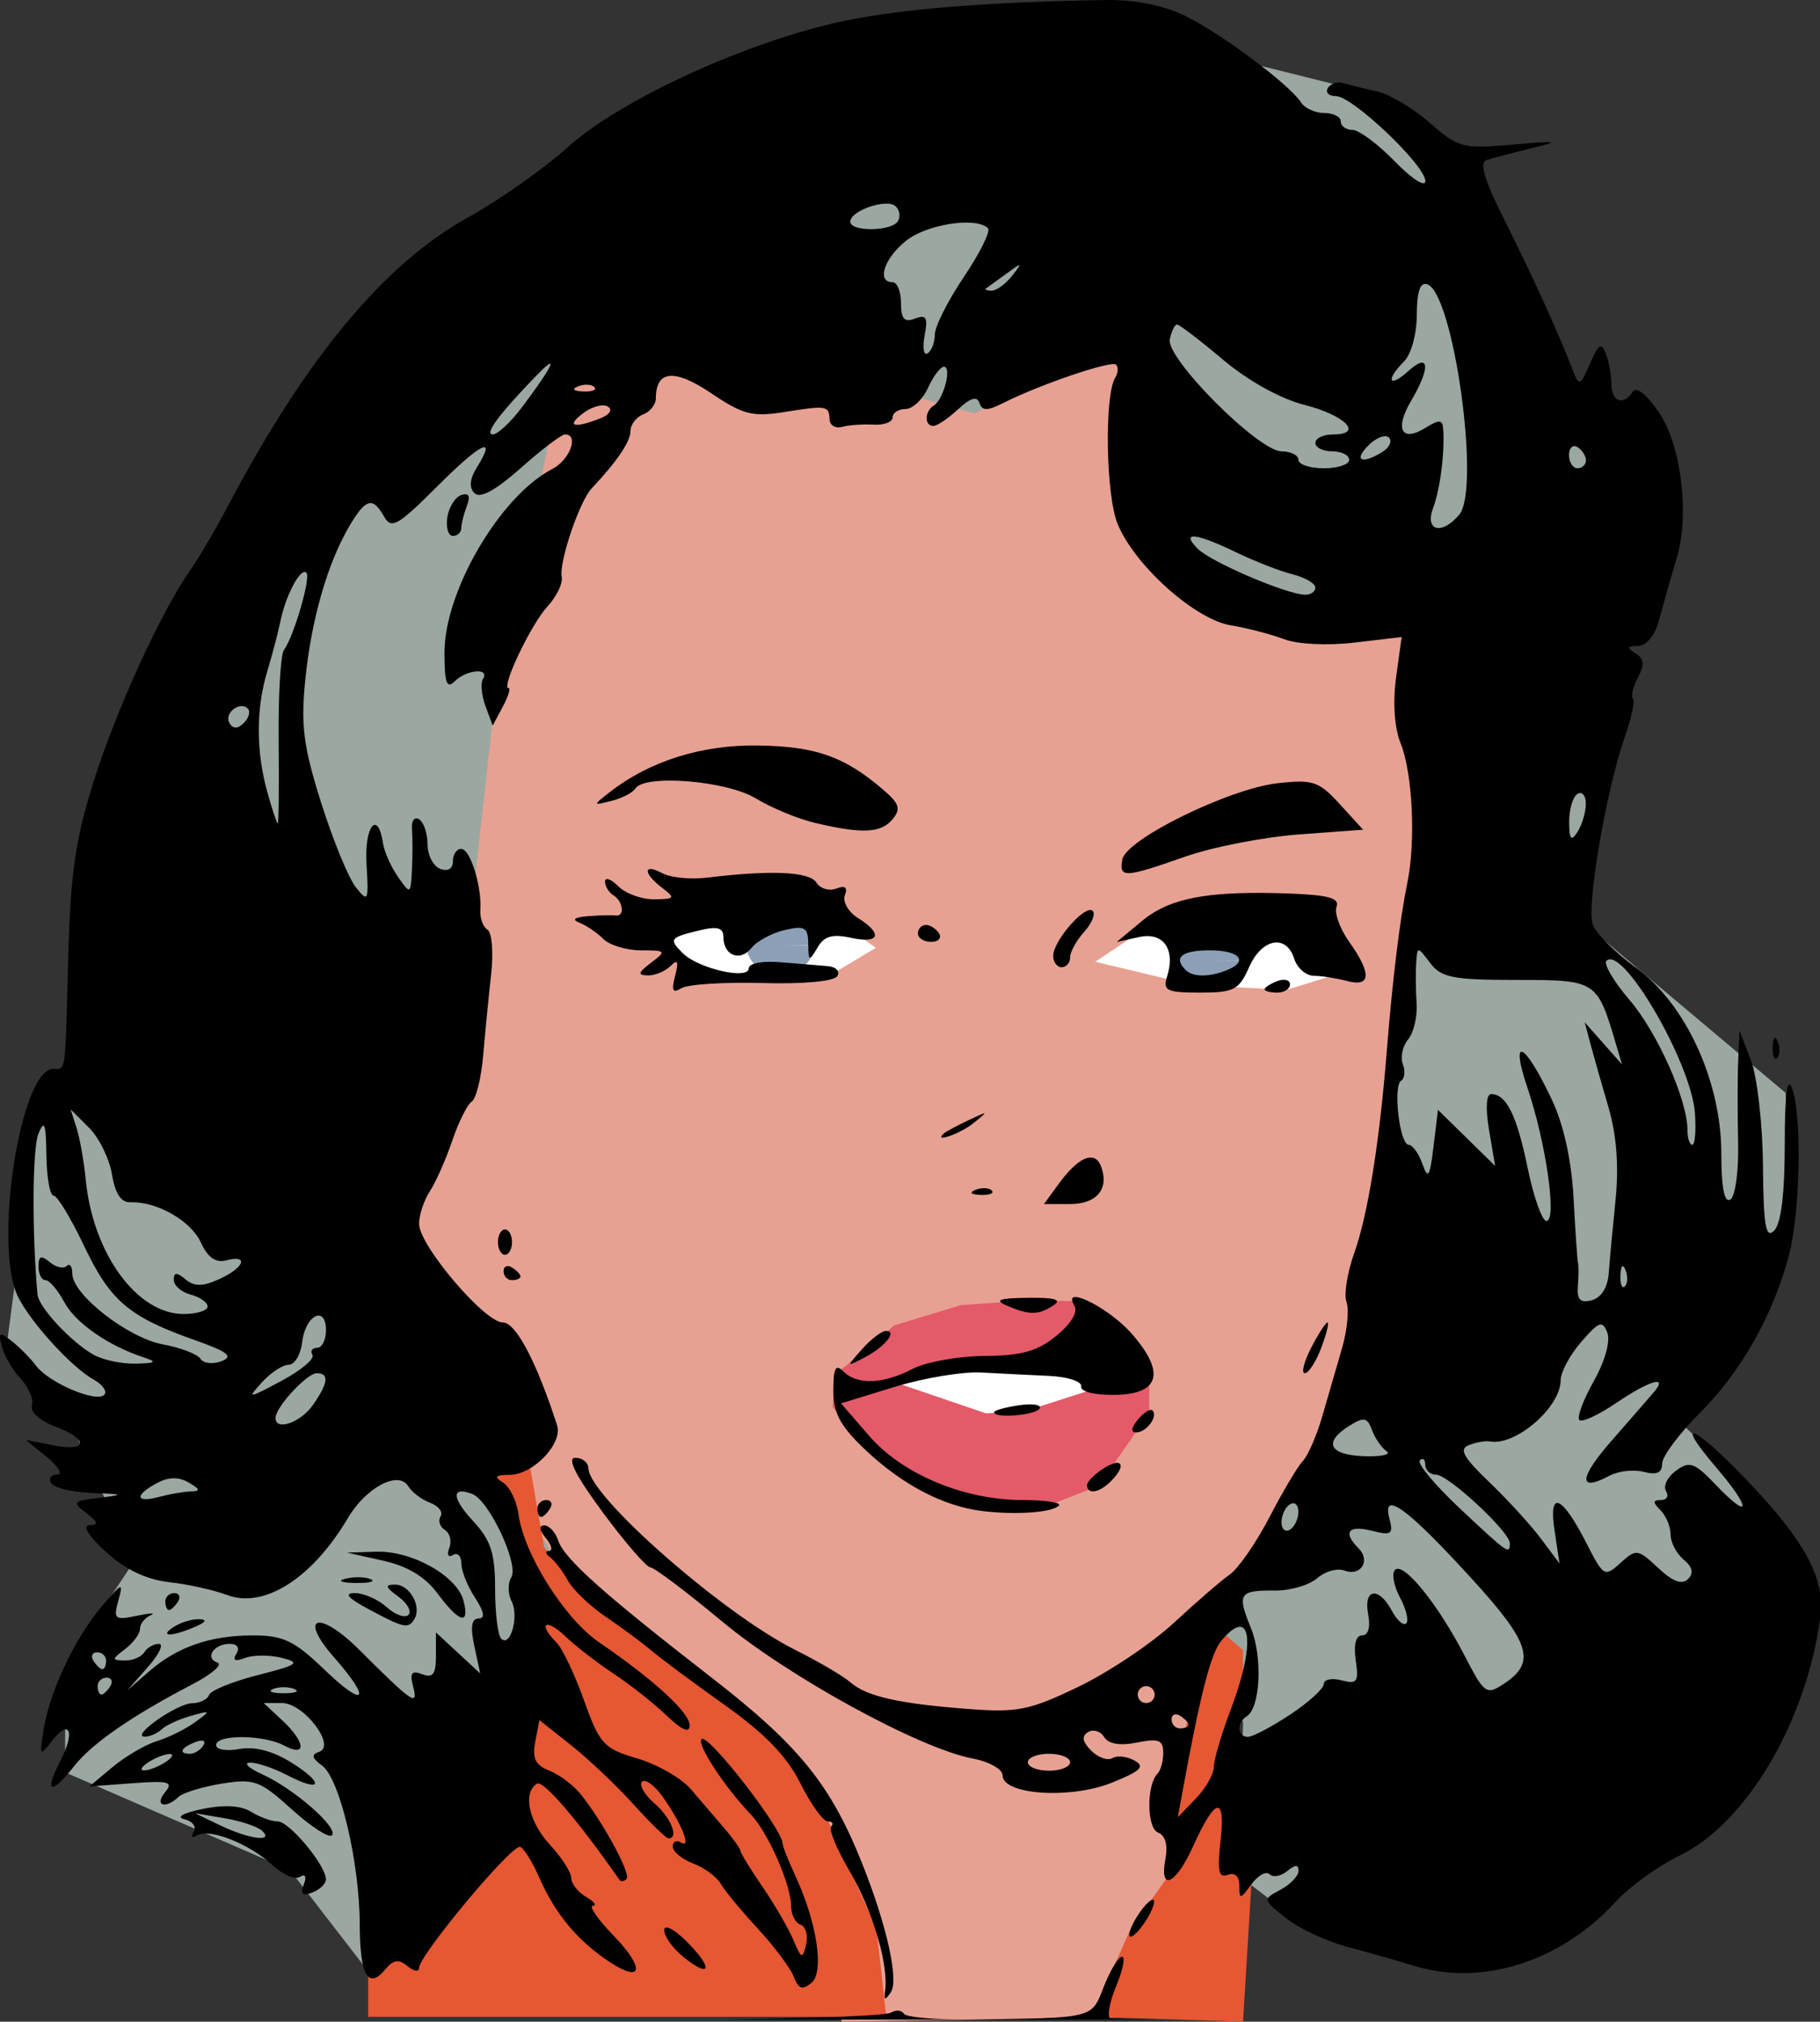 <?xml version="1.0" encoding="UTF-8" standalone="no"?>
<!-- Created with Inkscape (http://www.inkscape.org/) -->
<svg xmlns:dc="http://purl.org/dc/elements/1.1/" xmlns:cc="http://creativecommons.org/ns#" xmlns:rdf="http://www.w3.org/1999/02/22-rdf-syntax-ns#" xmlns:svg="http://www.w3.org/2000/svg" xmlns="http://www.w3.org/2000/svg" xmlns:sodipodi="http://sodipodi.sourceforge.net/DTD/sodipodi-0.dtd" xmlns:inkscape="http://www.inkscape.org/namespaces/inkscape" width="60.742mm" height="67.462mm" viewBox="0 0 215.229 239.039" id="svg2" version="1.1" inkscape:version="0.91 r13725" sodipodi:docname="woman face.svg">
<rect x="0" y="0" width="215.229" height="239.039" fill="#333333" stroke="none"/>
<defs id="defs4"/>
<sodipodi:namedview id="base" pagecolor="#ffffff" bordercolor="#666666" borderopacity="1.0" inkscape:pageopacity="0.0" inkscape:pageshadow="2" inkscape:zoom="1.0350447" inkscape:cx="340.97168" inkscape:cy="6.1418685" inkscape:document-units="px" inkscape:current-layer="layer1" showgrid="false" inkscape:window-width="1366" inkscape:window-height="705" inkscape:window-x="-8" inkscape:window-y="-8" inkscape:window-maximized="1" fit-margin-top="0" fit-margin-left="0" fit-margin-right="0" fit-margin-bottom="0"/>
<g inkscape:label="Layer 1" inkscape:groupmode="layer" id="layer1" transform="translate(1135.377,-1.236)">
<path style="fill:#9aa8a1;fill-opacity:1;fill-rule:evenodd;stroke:none;stroke-width:1px;stroke-linecap:butt;stroke-linejoin:miter;stroke-opacity:1" d="m -1091.26,235.073 -9.826,-12.716 -26.588,-11.56 0,-12.716 8.092,-12.138 -8.092,-17.918 -6.936,-7.514 4.046,-30.634 9.248,-5.202 17.918,-64.158 61.846,-47.396 46.24,-6.358 23.12,5.78 20.808,34.68 11.56,12.716 -9.826,49.13 25.432,21.386 0.578,12.716 -13.294,26.01 9.248,8.67 4.624,14.45 -58.378,36.414 -7.514,-5.78 0.578,-17.918 -2.89,-13.872 z" id="path4168" inkscape:connector-curvature="0"/>
<path style="fill:#e7a192;fill-opacity:1;fill-rule:evenodd;stroke:none;stroke-width:1px;stroke-linecap:butt;stroke-linejoin:miter;stroke-opacity:1" d="m -1035.772,240.275 38.726,-0.578 6.358,-49.13 8.67,-13.294 8.67,-21.386 6.358,-52.598 -2.89,-31.79 -15.028,2.312 -15.606,-10.404 -1.156,-22.542 -18.496,9.248 -46.818,-13.294 -9.826,46.818 -3.468,31.212 -8.67,30.634 15.606,34.102 z" id="path4166" inkscape:connector-curvature="0"/>
<path style="fill:#e45a69;fill-opacity:1;fill-rule:evenodd;stroke:none;stroke-width:1px;stroke-linecap:butt;stroke-linejoin:miter;stroke-opacity:1" d="m -1036.67,163.753 4.589,-3.623 2.415,-2.174 7.971,-2.415 7.005,-0.483 7.005,0 8.212,8.212 0,5.072 -5.072,7.246 -1.208,1.449 -5.555,2.174 -6.763,0 -8.212,-2.415 -8.212,-6.28 -2.415,-2.898 z" id="path4193" inkscape:connector-curvature="0"/>
<path style="fill:#e65733;fill-opacity:1;fill-rule:evenodd;stroke:none;stroke-width:1px;stroke-linecap:butt;stroke-linejoin:miter;stroke-opacity:1" d="m -1073.342,170.916 -7.514,2.311 6.357,10.982 2.891,14.451 -20.23,30.633 0,10.404 61.268,0 -1.156,-10.404 -7.514,-16.762 -9.248,-9.826 -15.605,-10.982 -6.936,-7.514 -2.312,-13.293 z m 80.92,21.963 -4.625,21.387 0,2.891 1.156,4.045 -5.779,8.092 -4.625,10.404 17.918,0.578 1.156,-19.074 -2.889,-13.871 1.732,-5.203 0,-5.779 -4.045,-3.469 z" id="path4161" inkscape:connector-curvature="0"/>
<path style="fill:#ffffff;fill-rule:evenodd;stroke:none;stroke-width:1px;stroke-linecap:butt;stroke-linejoin:miter;stroke-opacity:1" d="m -1041.746,106.123 -17.666,4.969 6.625,5.52 15.457,0 5.521,-3.312 -9.938,-7.176 z m 60.174,2.207 -17.666,2.209 -6.625,4.416 11.594,2.762 11.041,0.551 7.178,-2.207 -5.521,-7.73 z" id="path4170" inkscape:connector-curvature="0"/>
<path style="opacity:1;fill:#8c9fb6;fill-opacity:1;stroke:none;stroke-width:5;stroke-miterlimit:4;stroke-dasharray:none;stroke-opacity:1" d="m -1043.145,109.637 a 3.971,3.416 0 0 0 -3.934,3.438 3.971,3.416 0 0 0 3.982,3.395 3.971,3.416 0 0 0 3.959,-3.416 l -3.971,0 3.971,-0.043 a 3.971,3.416 0 0 0 -4.008,-3.373 z m 50.937,2.945 a 3.971,2.263 0 0 0 -3.934,2.277 3.971,2.263 0 0 0 3.982,2.25 3.971,2.263 0 0 0 3.959,-2.264 l -3.971,0 3.971,-0.027 a 3.971,2.263 0 0 0 -4.008,-2.236 z" id="path4175" inkscape:connector-curvature="0"/>
<path style="fill:#ffffff;fill-rule:evenodd;stroke:none;stroke-width:1px;stroke-linecap:butt;stroke-linejoin:miter;stroke-opacity:1" d="m -1029.424,164.719 9.661,-2.415 18.357,1.691 -12.801,4.106 -4.589,0.242 z" id="path4195" inkscape:connector-curvature="0"/>
<path style="fill:#000000" d="m -1004.826,1.24 c -14.615,0.248 -25.164,1.154 -31.979,2.742 -11.202,2.611 -25.439,9.247 -31.416,14.643 -2.807,2.534 -8.106,6.268 -11.773,8.297 -9.937,5.496 -19.172,16.591 -28.451,34.182 -1.451,2.75 -3.448,6.15 -4.439,7.557 -3.43,4.866 -8.741,16.478 -11.41,24.943 -2.146,6.807 -2.745,10.889 -3.002,20.5 -0.389,14.508 -0.256,13.499 -1.779,13.504 -3.904,0.012 -7.142,21.067 -4.152,26.996 1.559,3.092 6.325,8.297 8.935,9.758 1.072,0.6 1.631,1.411 1.24,1.801 -0.956,0.956 -6.554,-1.438 -8.062,-3.447 -0.666,-0.887 -1.962,-2.201 -2.881,-2.92 -1.454,-1.138 -1.606,-1.052 -1.158,0.662 0.283,1.083 1.295,2.807 2.248,3.83 0.953,1.023 1.541,2.434 1.307,3.137 -0.242,0.725 0.915,1.783 2.674,2.447 4.083,1.541 3.981,3.064 -0.15,2.254 l -3.25,-0.637 2.5,2.035 c 1.375,1.119 1.911,2.044 1.191,2.057 -0.72,0.012 -1.031,0.473 -0.691,1.023 0.34,0.55 2.506,1.072 4.811,1.16 3.833,0.146 3.905,0.195 0.846,0.57 -3.102,0.381 -3.211,0.512 -1.5,1.809 1.413,1.071 1.5,1.403 0.371,1.428 -0.9,0.019 -0.143,1.247 1.945,3.154 2.286,2.088 4.76,3.273 7.473,3.58 2.231,0.252 5.315,0.937 6.856,1.521 4.374,1.659 10.08,-1.979 14.293,-9.111 2.138,-3.619 5.983,-5.644 7.127,-3.752 0.429,0.71 1.596,1.592 2.594,1.959 0.997,0.367 1.551,1.09 1.232,1.605 -0.319,0.516 -0.091,1.239 0.506,1.607 0.596,0.369 0.834,1.323 0.527,2.121 -0.311,0.81 -0.12,1.181 0.432,0.84 0.544,-0.336 0.988,0.108 0.988,0.984 0,0.877 0.727,2.703 1.615,4.059 1.098,1.676 1.232,2.465 0.42,2.465 -0.824,0 -0.978,1.009 -0.498,3.25 l 0.697,3.25 -2.617,-2.426 -2.617,-2.424 0,2.781 c 0,2.153 -0.364,2.642 -1.619,2.16 -1.256,-0.482 -1.5,-0.157 -1.08,1.449 0.636,2.431 -0.072,1.951 -6.293,-4.27 -4.834,-4.834 -7.4,-4.123 -3.041,0.842 4.484,5.107 3.682,6.084 -1.168,1.424 -3.558,-3.419 -4.851,-4.037 -8.436,-4.037 -5.074,0 -8.984,1.365 -12.363,4.316 l -2.5,2.184 2.426,-2.75 c 1.333,-1.512 1.922,-2.75 1.309,-2.75 -0.613,0 -1.394,0.45 -1.734,1 -0.34,0.55 -1.379,0.984 -2.309,0.967 -1.56,-0.029 -1.555,-0.134 0.059,-1.359 0.963,-0.731 1.75,-1.804 1.75,-2.385 0,-0.581 0.562,-1.301 1.25,-1.6 0.688,-0.299 -0.036,-0.275 -1.609,0.053 -2.631,0.549 -2.808,0.404 -2.201,-1.791 0.612,-2.213 0.474,-2.167 -1.902,0.615 -3.193,3.739 -6.134,9.909 -6.91,14.5 -0.548,3.24 -0.482,3.356 0.881,1.572 2.173,-2.845 2.889,-1.24 1.041,2.334 -1.942,3.756 -1.073,4.029 1.682,0.527 2.091,-2.659 6.833,-5.935 13.977,-9.658 2.278,-1.188 3.61,-2.336 2.961,-2.553 -1.566,-0.522 -0.455,-2.223 1.451,-2.223 0.891,0 1.207,0.475 0.777,1.17 -0.493,0.797 -0.169,0.956 1.02,0.5 0.959,-0.368 2.913,-0.375 4.344,-0.016 2.287,0.574 1.948,0.821 -2.828,2.039 -2.987,0.762 -5.58,1.817 -5.764,2.346 -0.183,0.528 -1.083,0.97 -2,0.982 -1.81,0.024 -7.341,3.919 -5.617,3.955 0.578,0.012 1.478,-0.377 2,-0.865 0.522,-0.488 2.074,-1.204 3.449,-1.592 2.399,-0.676 2.419,-0.647 0.5,0.752 -1.1,0.802 -3.125,1.806 -4.5,2.23 -1.375,0.424 -3.735,1.803 -5.244,3.064 l -2.744,2.293 5.074,-0.377 c 4.338,-0.323 4.898,-0.167 3.871,1.07 -1.298,1.565 0.033,2.023 1.594,0.549 0.522,-0.493 2.824,-1.2 5.115,-1.572 3.833,-0.622 4.495,-0.38 8.277,3.037 2.261,2.043 4.397,3.427 4.746,3.078 0.846,-0.846 -4.424,-5.475 -8.19,-7.195 -1.65,-0.754 -2.325,-1.386 -1.5,-1.404 0.825,-0.018 2.804,0.647 4.399,1.479 4.125,2.151 4.483,0.991 0.465,-1.51 -2.179,-1.356 -4.331,-1.911 -6.113,-1.578 -1.512,0.283 -2.75,0.075 -2.75,-0.461 0,-1.292 5.618,-1.25 8.066,0.06 2.671,1.429 2.514,-0.417 -0.254,-2.996 l -2.189,-2.039 2.166,0 c 2.589,0 6.452,5.085 4.387,5.773 -0.952,0.317 -0.86,0.736 0.355,1.625 2.088,1.527 4.433,11.423 4.453,18.793 0.017,6.039 0.996,7.743 3.035,5.285 0.947,-1.141 1.574,-1.23 2.613,-0.367 0.752,0.624 1.367,0.716 1.367,0.205 0,-1.462 10.696,-14.314 11.912,-14.314 0.387,0 1.456,1.705 2.375,3.789 1.856,4.206 4.539,7.394 8.289,9.852 3.895,2.552 4.137,0.689 0.41,-3.156 -1.858,-1.917 -2.952,-3.499 -2.432,-3.516 0.52,-0.017 0.158,-0.488 -0.805,-1.049 -0.963,-0.561 -1.75,-1.565 -1.75,-2.23 0,-0.666 -1.125,-2.423 -2.5,-3.906 -2.538,-2.737 -3.276,-6.187 -1.553,-7.252 0.74,-0.457 4.86,4.346 9.764,11.385 0.16,0.229 0.533,0.174 0.83,-0.123 0.566,-0.566 -2.927,-6.972 -5.527,-10.135 -0.832,-1.013 -2.47,-2.218 -3.639,-2.678 -1.616,-0.636 -2.008,-1.452 -1.635,-3.402 l 0.49,-2.564 3.742,2.965 c 2.058,1.63 5.381,4.776 7.383,6.992 2.002,2.216 3.866,4.029 4.143,4.029 1.272,0 0.292,-2.448 -1.658,-4.139 -1.188,-1.03 -1.852,-2.183 -1.477,-2.559 0.376,-0.376 1.46,0.4 2.41,1.725 2.239,3.121 3.512,6.266 2.213,5.463 -0.543,-0.335 -0.986,-0.121 -0.986,0.475 0,0.596 1.089,1.498 2.42,2.004 1.331,0.506 2.793,1.58 3.25,2.387 0.457,0.807 2.429,3.196 4.383,5.307 1.953,2.111 3.871,4.675 4.262,5.699 0.553,1.45 1.015,1.611 2.086,0.723 1.553,-1.289 0.661,-7.15 -1.935,-12.736 -0.806,-1.733 -1.465,-3.4 -1.465,-3.705 0,-1.726 -8.848,-13.129 -9.601,-12.375 -0.59,0.59 2.758,5.698 5.828,8.891 2.047,2.128 4.773,8.344 4.773,10.881 0,0.987 0.502,1.962 1.115,2.166 0.613,0.204 0.907,1.253 0.656,2.332 -0.415,1.781 -0.554,1.733 -1.514,-0.537 -0.582,-1.375 -2.226,-4.208 -3.656,-6.295 -1.43,-2.087 -2.602,-3.996 -2.602,-4.242 0,-0.246 -0.873,-1.463 -1.939,-2.705 -1.067,-1.242 -2.841,-3.311 -3.943,-4.598 -1.103,-1.287 -3.941,-2.911 -6.307,-3.609 -3.982,-1.176 -4.451,-1.686 -6.307,-6.873 -1.102,-3.082 -2.566,-6.159 -3.254,-6.84 -2.257,-2.235 -1.305,-2.969 1,-0.77 1.238,1.181 3.825,3.183 5.75,4.451 1.925,1.268 4.737,3.488 6.25,4.934 1.838,1.756 2.75,2.15 2.75,1.189 0,-1.516 -4.195,-5.366 -10.693,-9.812 -4.114,-2.815 -8.918,-10.446 -9.551,-15.17 -0.207,-1.545 -1.025,-3.218 -1.816,-3.719 -1.119,-0.708 -0.948,-0.914 0.771,-0.926 2.792,-0.019 6.314,-3.708 5.609,-5.875 -2.451,-7.544 -4.878,-12.141 -6.41,-12.141 -2.161,0 -9.91,-9.122 -9.91,-11.666 0,-1.039 0.579,-2.776 1.285,-3.861 0.706,-1.085 1.894,-3.773 2.641,-5.973 0.747,-2.2 1.782,-4.275 2.301,-4.611 0.519,-0.336 1.131,-2.811 1.359,-5.5 0.228,-2.689 0.651,-6.993 0.939,-9.564 0.289,-2.572 0.093,-4.943 -0.435,-5.27 -0.529,-0.327 -0.907,-1.373 -0.842,-2.324 0.192,-2.786 -1.2,-7.23 -2.266,-7.23 -0.54,0 -0.981,0.661 -0.981,1.469 0,0.895 -0.586,1.243 -1.5,0.893 -0.825,-0.317 -1.5,-1.626 -1.5,-2.91 0,-1.284 -0.451,-2.612 -1,-2.951 -0.549,-0.339 -0.928,0.197 -0.842,1.191 0.086,0.994 0.085,3.146 0,4.781 -0.156,2.928 -0.18,2.941 -1.65,0.842 -0.821,-1.172 -1.619,-2.96 -1.773,-3.973 -0.615,-4.032 -2.219,-2.023 -1.951,2.443 0.266,4.432 0.19,4.596 -1.279,2.732 -0.859,-1.09 -2.699,-5.579 -4.088,-9.977 -2.095,-6.631 -2.416,-9.107 -1.875,-14.518 0.713,-7.132 2.631,-13.81 5.225,-18.201 1.93,-3.268 2.762,-3.49 4.102,-1.096 0.845,1.509 1.626,1.067 6.205,-3.512 5.258,-5.258 7.187,-6.203 4.774,-2.338 -0.862,1.381 -0.961,2.406 -0.295,3.072 0.666,0.666 2.493,-0.327 5.475,-2.975 2.462,-2.185 4.812,-3.974 5.225,-3.975 1.695,-0.003 0.589,3.012 -1.5,4.09 -6.141,3.167 -12.75,14.416 -12.75,21.701 0,3.584 0.268,4.342 1.201,3.408 1.394,-1.394 4.189,-1.638 3.357,-0.293 -0.309,0.499 -0.178,1.945 0.291,3.213 l 0.854,2.307 1.184,-2.213 c 0.651,-1.217 0.966,-2.213 0.699,-2.213 -0.943,0 2.636,-7.532 4.58,-9.639 1.085,-1.176 1.851,-2.751 1.701,-3.5 -0.346,-1.731 2.086,-8.935 3.535,-10.473 3.003,-3.186 4.598,-5.543 4.598,-6.793 0,-0.76 0.675,-1.64 1.5,-1.957 0.825,-0.317 1.5,-1.176 1.5,-1.908 0,-3.324 2.201,-3.528 6.529,-0.607 3.762,2.539 4.896,2.833 8.65,2.232 5.039,-0.806 5.307,-0.761 5.367,0.895 0.025,0.688 0.7,1.072 1.5,0.855 0.8,-0.216 2.466,-0.332 3.703,-0.26 1.238,0.073 2.25,-0.314 2.25,-0.857 0,-0.544 0.685,-0.988 1.522,-0.988 0.837,0 2.034,-1.125 2.66,-2.5 0.626,-1.375 1.476,-2.5 1.887,-2.5 0.966,0 -0.039,3.863 -1.189,4.574 -1.105,0.683 -1.152,2.426 -0.066,2.426 0.446,0 1.762,-0.887 2.926,-1.971 1.458,-1.358 2.243,-1.591 2.525,-0.75 0.322,0.96 0.924,0.96 2.822,0.002 4.34,-2.191 12.8,-5.063 13.336,-4.527 0.288,0.288 0.245,0.976 -0.096,1.527 -1.311,2.122 -1.112,13.985 0.291,17.342 2.056,4.922 9.15,11.259 13.379,11.953 1.928,0.316 4.756,1.051 6.285,1.633 1.604,0.61 5.138,0.782 8.348,0.404 l 5.564,-0.654 -0.658,4.791 c -0.404,2.939 -0.196,5.942 0.537,7.77 1.418,3.533 1.808,11.579 0.799,16.48 -0.888,4.315 -1.759,11.449 -2.443,20 -0.865,10.801 -2.23,19.265 -3.832,23.768 -0.835,2.347 -1.25,4.968 -0.922,5.824 0.329,0.856 0.087,3.323 -0.537,5.482 -0.625,2.159 -1.678,5.784 -2.34,8.057 -0.662,2.273 -1.692,4.635 -2.287,5.25 -0.596,0.615 -2.365,3.594 -3.934,6.619 -1.569,3.025 -3.688,6.086 -4.709,6.803 -1.021,0.717 -3.996,3.289 -6.611,5.715 -2.615,2.426 -7.681,5.819 -11.256,7.543 -5.79,2.793 -7.21,3.082 -13,2.645 -8.257,-0.624 -12.089,-1.488 -13.99,-3.154 -0.83,-0.727 -3.786,-2.464 -6.568,-3.857 -8.551,-4.283 -24.357,-18.164 -24.418,-21.443 -0.013,-0.688 -0.709,-1.25 -1.547,-1.25 -1.029,0 0.025,2.095 3.25,6.459 2.626,3.552 5.158,6.477 5.627,6.5 0.469,0.023 4.294,2.906 8.5,6.408 7.858,6.543 23.364,15.02 29.621,16.193 1.939,0.364 3.525,1.258 3.525,1.988 0,2.297 7.981,2.843 12.885,0.881 3.468,-1.387 4.006,-1.911 2.713,-2.635 -0.888,-0.497 -2.063,-0.625 -2.613,-0.285 -0.55,0.34 -1.675,-0.058 -2.5,-0.883 -1.053,-1.053 -1.165,-1.706 -0.379,-2.191 0.616,-0.381 1.473,-0.12 1.906,0.58 0.512,0.829 1.868,1.058 3.887,0.654 2.554,-0.511 3.102,-0.302 3.102,1.188 0,0.995 -0.298,2.106 -0.662,2.471 -1.34,1.34 -1.297,6.472 0.059,6.992 0.855,0.328 1.174,1.475 0.863,3.1 -0.756,3.953 1.217,3.065 3.262,-1.469 2.632,-5.837 3.868,-6.097 3.258,-0.684 -0.405,3.596 -0.224,4.456 0.854,4.043 0.845,-0.324 1.367,0.163 1.367,1.273 0,1.664 0.105,1.653 1.418,-0.143 0.78,-1.067 1.751,-1.606 2.158,-1.199 0.407,0.407 1.344,0.24 2.082,-0.373 0.95,-0.789 1.342,-0.797 1.342,-0.027 0,0.598 -0.96,1.601 -2.133,2.229 -2.123,1.136 -2.121,1.152 0.65,3.361 1.531,1.221 4.855,2.766 7.385,3.434 2.529,0.667 5.981,1.646 7.67,2.174 8.058,2.52 17.414,-0.428 23.928,-7.537 1.65,-1.801 5.025,-4.245 7.5,-5.432 7.89,-3.784 14.987,-15.732 16.676,-28.016 l 0,-3.107 c -0.583,-3.703 -3.31,-7.754 -9.043,-13.697 -6.031,-6.252 -8.295,-7.011 -3.217,-1.078 4.164,4.864 4.09,6.384 -0.098,2.002 -2.509,-2.625 -3.075,-2.824 -4.686,-1.646 -1.007,0.737 -1.536,1.82 -1.174,2.406 0.363,0.587 0.093,1.066 -0.6,1.066 -0.979,0 -0.992,0.266 -0.059,1.199 0.66,0.66 1.199,1.954 1.199,2.877 0,0.923 0.695,2.255 1.543,2.959 1.057,0.878 1.219,1.603 0.514,2.309 -0.706,0.706 -1.817,0.29 -3.533,-1.322 -2.399,-2.254 -2.583,-2.279 -4.445,-0.594 -1.88,1.702 -2.008,1.629 -3.996,-2.268 -2.949,-5.781 -4.537,-6.434 -3.807,-1.566 l 0.586,3.906 -2.18,-2.922 c -1.199,-1.607 -3.958,-4.624 -6.129,-6.705 -3.089,-2.962 -3.61,-3.914 -2.398,-4.379 0.852,-0.327 1.953,-0.518 2.447,-0.426 3.063,0.573 8.398,-4.034 8.398,-7.252 0,-0.937 1.093,-2.969 2.428,-4.512 2.105,-2.434 2.515,-2.58 3.09,-1.102 0.388,0.997 -0.28,3.382 -1.605,5.74 -1.247,2.219 -2.015,4.285 -1.707,4.594 0.308,0.308 2.252,-0.586 4.318,-1.988 3.999,-2.714 6.252,-3.365 4.49,-1.299 -0.586,0.688 -2.839,3.275 -5.006,5.75 -3.871,4.42 -3.963,6.116 -0.225,4.115 1.042,-0.557 2.868,-0.758 4.057,-0.447 1.523,0.398 2.16,0.111 2.16,-0.973 0,-0.846 2.027,-3.564 4.504,-6.041 4.835,-4.835 8.613,-11.514 10.473,-18.512 1.368,-5.147 1.588,-16.719 0.377,-19.836 -0.57,-1.468 -0.854,0.747 -0.854,6.697 0,5.778 -0.438,9.329 -1.25,10.143 -1,1.002 -1.265,-0.536 -1.326,-7.697 -0.042,-4.923 -0.683,-10.524 -1.424,-12.449 l -1.348,-3.5 -0.154,3.5 c -0.085,1.925 -0.091,6.268 -0.012,9.65 0.08,3.432 -0.325,6.441 -0.92,6.809 -0.709,0.438 -1.066,-1.374 -1.066,-5.422 0,-8.569 -4.226,-17.741 -10.152,-22.031 -2.391,-1.731 -4.662,-3.996 -5.049,-5.035 -0.781,-2.1 1.589,-15.982 3.799,-22.246 0.783,-2.22 1.211,-4.25 0.949,-4.512 -0.262,-0.262 0.004,-1.375 0.592,-2.473 0.806,-1.506 0.736,-2.206 -0.285,-2.854 -1.071,-0.679 -1.01,-0.859 0.289,-0.871 0.932,-0.009 1.972,-1.205 2.406,-2.766 0.421,-1.512 0.89,-3.2 1.043,-3.75 0.153,-0.55 0.678,-2.35 1.166,-4 1.512,-5.112 0.488,-13.244 -2.154,-17.133 -1.404,-2.067 -2.666,-3.075 -3.057,-2.443 -1.069,1.729 -2.547,1.241 -2.547,-0.842 0,-1.055 -0.294,-2.683 -0.652,-3.617 -0.534,-1.393 -0.872,-1.182 -1.879,1.168 -1.134,2.648 -1.288,2.714 -1.996,0.867 -1.69,-4.405 -4.846,-11.347 -8.084,-17.777 -2.41,-4.785 -3.042,-6.892 -2.15,-7.172 0.695,-0.218 3.062,-0.837 5.262,-1.375 3.531,-0.864 3.273,-0.916 -2.209,-0.439 -5.882,0.511 -6.4,0.375 -9.77,-2.584 -1.957,-1.718 -4.787,-3.394 -6.289,-3.723 -1.502,-0.329 -3.279,-0.766 -3.949,-0.971 -0.67,-0.205 -1.485,0.058 -1.811,0.584 -0.325,0.526 0.103,0.957 0.951,0.957 1.955,0 10.576,8.191 10.576,10.049 0,0.766 -1.626,-0.282 -3.613,-2.328 -1.988,-2.046 -4.238,-3.721 -5,-3.721 -0.762,0 -1.387,-0.45 -1.387,-1 0,-0.55 -0.877,-1 -1.949,-1 -1.073,0 -2.31,-0.562 -2.75,-1.25 -1.363,-2.131 -9.599,-8.268 -13.801,-10.285 -2.571,-1.234 -5.965,-1.888 -9.5,-1.828 z m -25.906,24.076 c 0.551,-0.024 1.014,0.065 1.27,0.305 0.475,0.445 0.595,1.24 0.268,1.77 -0.755,1.221 -5.631,1.268 -5.631,0.055 0,-0.98 2.442,-2.057 4.094,-2.129 z m 9.189,2.25 c 1.351,-0.057 2.488,0.14 3,0.652 0.339,0.339 -0.937,2.92 -2.834,5.736 -1.897,2.817 -3.449,5.889 -3.449,6.826 0,0.937 -0.385,1.942 -0.855,2.232 -0.471,0.291 -0.628,-0.657 -0.352,-2.105 0.409,-2.138 0.193,-2.513 -1.145,-2 -1.256,0.482 -1.649,0.046 -1.649,-1.836 0,-1.358 -0.45,-2.469 -1,-2.469 -1.928,0 -0.975,-2.875 1.635,-4.928 1.546,-1.216 4.396,-2.015 6.648,-2.109 z m 6.701,5.029 c 0.084,0.038 -0.221,0.448 -0.856,1.258 -0.755,0.963 -1.844,1.75 -2.418,1.75 -0.574,0 -0.856,-0.128 -0.627,-0.283 0.229,-0.156 1.316,-0.943 2.416,-1.75 0.925,-0.679 1.4,-1.013 1.484,-0.975 z m 47.951,2.213 c 0.091,-0.01 0.189,0.002 0.293,0.037 3.112,1.037 6.337,24.167 3.797,27.229 -2.059,2.481 -4.137,1.953 -3.096,-0.787 0.839,-2.207 1.405,-6.74 1.178,-9.443 -0.084,-0.998 -0.511,-1.005 -2.061,-0.037 -2.83,1.768 -3.709,0.188 -1.744,-3.139 2.359,-3.993 2.203,-5.832 -0.303,-3.564 -2.31,2.091 -2.743,1.101 -0.5,-1.143 0.835,-0.835 1.5,-3.281 1.5,-5.514 0,-2.386 0.301,-3.567 0.936,-3.639 z m -29.291,4.795 c 0.274,0 2.714,1.868 5.424,4.152 2.965,2.5 6.798,4.631 9.629,5.35 4.863,1.235 7.054,3.498 3.387,3.498 -1.146,0 -2.084,0.45 -2.084,1 0,0.55 0.9,1 2,1 1.1,0 2,0.45 2,1 0,0.55 -1.35,1 -3,1 -1.65,0 -3,-0.45 -3,-1 0,-0.55 -0.896,-1 -1.992,-1 -2.722,0 -13.687,-10.989 -13.221,-13.25 0.198,-0.963 0.584,-1.75 0.857,-1.75 z m -74.176,4.641 c 0.411,-0.093 -0.738,1.741 -3.266,5.109 -1.342,1.788 -2.907,3.25 -3.477,3.25 -1.044,0 0.733,-2.393 5.197,-7 0.848,-0.876 1.358,-1.317 1.545,-1.359 z m 4.449,2.482 c 0.347,0.014 0.646,0.105 0.812,0.271 0.332,0.332 -0.258,0.569 -1.312,0.525 -1.165,-0.048 -1.403,-0.284 -0.606,-0.604 0.361,-0.144 0.758,-0.208 1.105,-0.193 z m 1.861,2.445 c 0.22,0.004 0.41,0.047 0.553,0.135 0.598,0.37 0.217,0.961 -0.898,1.398 -3.127,1.224 -4.077,0.944 -2.035,-0.602 0.783,-0.592 1.72,-0.943 2.381,-0.932 z m 92.496,3.639 c 0.175,0.003 0.319,0.054 0.422,0.156 0.41,0.41 0.083,1.164 -0.727,1.676 -2.435,1.54 -3.516,1.077 -1.709,-0.73 0.697,-0.697 1.489,-1.111 2.014,-1.102 z m 22.336,1.176 c 0.12,-0.005 0.251,0.032 0.389,0.117 0.55,0.34 1,1.041 1,1.559 0,0.518 -0.45,0.941 -1,0.941 -0.55,0 -1,-0.701 -1,-1.559 0,-0.643 0.253,-1.043 0.611,-1.059 z m -131.066,5.693 c -0.139,-0.015 -0.319,0.015 -0.543,0.09 -0.725,0.242 -1.47,1.428 -1.654,2.637 -0.184,1.208 0.112,2.197 0.658,2.197 0.546,0 0.994,-0.413 0.994,-0.918 0,-0.505 0.297,-1.692 0.66,-2.637 0.336,-0.875 0.301,-1.325 -0.115,-1.369 z m 85.978,5.002 c 0.646,-0.074 2.4,0.549 5.107,1.857 2.203,1.064 5.212,2.237 6.688,2.607 1.475,0.37 2.682,1.074 2.682,1.564 0,0.49 -0.562,0.871 -1.25,0.846 -2.266,-0.085 -11.1,-3.875 -12.654,-5.43 -0.909,-0.909 -1.075,-1.387 -0.572,-1.445 z m -104.98,4.189 c 0.05,0.012 0.097,0.038 0.139,0.08 0.553,0.553 -1.458,7.479 -2.658,9.152 -0.394,0.55 -0.675,5.387 -0.621,10.75 l 0,0 c 0.053,5.363 0.01,9.75 -0.105,9.75 -0.112,-2e-5 -0.673,-1.688 -1.246,-3.75 -1.334,-4.803 -1.331,-9.842 0.01,-14.258 0.582,-1.921 1.278,-4.574 1.547,-5.896 0.591,-2.903 2.189,-6.003 2.938,-5.828 z m -7.631,15.857 c 0.302,-0.029 0.6,0.053 0.838,0.291 0.339,0.339 0.136,1.099 -0.453,1.688 -0.718,0.718 -1.277,0.736 -1.699,0.053 -0.533,-0.862 0.408,-1.945 1.314,-2.031 z m 61.287,4.654 c -6.739,-0.116 -12.924,1.827 -17.699,5.559 -1.968,1.538 -1.963,1.552 0.266,0.99 1.246,-0.314 2.51,-0.966 2.809,-1.449 1.073,-1.735 10.804,-0.946 14.252,1.156 1.829,1.115 4.979,2.417 7,2.895 5.58,1.319 7.809,1.217 9.17,-0.424 1.018,-1.227 0.818,-1.858 -1.127,-3.521 -4.554,-3.897 -7.913,-5.088 -14.67,-5.205 z m 63.9,4.271 c -0.693,0.002 -1.521,0.074 -2.566,0.191 -5.742,0.647 -17.915,6.621 -18.355,9.008 -0.411,2.226 0.234,2.198 7.416,-0.324 3.249,-1.141 9.315,-2.325 13.48,-2.631 l 7.574,-0.557 -2.746,-3.008 c -1.864,-2.041 -2.725,-2.684 -4.803,-2.68 z m 33.287,1.352 c 0.356,0.054 0.604,0.543 0.598,1.289 -0.008,0.995 -0.451,2.484 -0.984,3.309 -0.758,1.173 -0.972,0.913 -0.984,-1.191 -0.008,-1.48 0.434,-2.969 0.984,-3.309 0.138,-0.085 0.268,-0.116 0.387,-0.098 z m -110.088,8.986 c -0.596,0.079 -0.117,1.029 1.451,2.219 1.595,1.21 1.513,1.33 -0.928,1.359 -1.473,0.018 -3.386,-0.675 -4.25,-1.539 -0.864,-0.864 -1.572,-1.115 -1.572,-0.559 0,0.557 0.45,1.291 1,1.631 1.163,0.718 1.355,2.555 0.25,2.381 -0.412,-0.065 -1.875,-0.029 -3.25,0.08 -1.619,0.128 -1.977,0.401 -1.018,0.777 0.815,0.32 2.086,1.185 2.822,1.922 0.737,0.737 2.743,1.34 4.459,1.34 2.958,0 3.018,0.075 1.178,1.467 -1.541,1.166 -1.621,1.475 -0.391,1.5 0.853,0.018 2.064,-0.482 2.693,-1.111 0.859,-0.859 0.995,-0.57 0.543,1.156 -0.461,1.764 -0.287,2.106 0.75,1.465 0.744,-0.46 5.051,-0.734 9.57,-0.609 4.894,0.135 8.478,-0.197 8.863,-0.82 0.356,-0.576 -0.165,-1.109 -1.16,-1.184 -0.995,-0.075 -3.498,-0.28 -5.561,-0.457 -2.13,-0.183 -3.75,0.126 -3.75,0.715 0,1.412 -5.981,0.04 -7.812,-1.791 -1.677,-1.677 -1.551,-1.842 2.062,-2.709 2.046,-0.491 2.75,-0.285 2.75,0.801 0,2.2 1.976,2.973 3.316,1.297 0.651,-0.814 2.421,-1.768 3.934,-2.119 2.375,-0.552 2.755,-0.329 2.781,1.631 0.028,2.072 0.122,2.112 1.084,0.459 0.798,-1.373 1.758,-1.657 3.969,-1.172 3.397,0.746 3.829,-0.467 0.832,-2.338 -1.146,-0.716 -1.844,-1.926 -1.551,-2.689 0.36,-0.938 0.031,-1.197 -1.016,-0.795 -0.853,0.327 -1.917,0.004 -2.363,-0.719 -0.797,-1.29 -5.377,-1.491 -12.959,-0.568 -1.91,0.232 -4.273,-0.004 -5.25,-0.527 -0.715,-0.383 -1.208,-0.528 -1.478,-0.492 z m 72.135,2.822 c -7.251,-0.023 -11.071,0.928 -13.949,3.326 l -2.984,2.486 2.615,-0.586 c 2.911,-0.653 4.382,1.419 3.34,4.703 -0.515,1.623 -0.021,1.859 3.895,1.859 4.02,0 4.62,-0.31 5.811,-3 1.516,-3.424 4.399,-3.964 5.34,-1 0.349,1.1 1.393,2.006 2.318,2.014 0.925,0.007 2.694,0.284 3.932,0.615 2.835,0.76 2.924,-0.877 0.248,-4.635 -1.102,-1.547 -1.774,-3.417 -1.492,-4.154 0.389,-1.02 -0.987,-1.392 -5.746,-1.561 -1.183,-0.042 -2.29,-0.065 -3.326,-0.068 z m -19.957,2.025 c -1.109,-0.201 -4.477,3.741 -4.477,5.416 0,0.741 0.45,1.348 1,1.348 0.55,0 1,-0.528 1,-1.172 0,-0.644 0.747,-1.997 1.66,-3.006 0.913,-1.009 1.368,-2.128 1.008,-2.488 -0.052,-0.052 -0.117,-0.084 -0.191,-0.098 z m -19.535,1.764 c -0.517,0 -0.941,0.45 -0.941,1 0,0.55 0.703,1 1.561,1 0.858,0 1.279,-0.45 0.939,-1 -0.34,-0.55 -1.041,-1 -1.559,-1 z m 33.559,3 c 3.622,0 4.688,1.33 1.918,2.393 -2.068,0.794 -3.92,0.769 -4.75,-0.06 -1.494,-1.494 -0.477,-2.332 2.832,-2.332 z m 24.736,0 c 0.207,0 0.585,0.5 1.344,1.5 1.312,1.73 2.689,2 10.199,2 9.458,0 9.537,0.05 11.746,7.5 l 0.742,2.5 -2.209,-2.5 -2.211,-2.5 0.668,2.5 c 0.367,1.375 1.327,4.75 2.133,7.5 0.976,3.333 1.261,7.001 0.854,11 -0.337,3.3 -0.7,7.213 -0.807,8.697 -0.119,1.656 -0.894,2.883 -2.006,3.174 -1.369,0.358 -1.769,-0.057 -1.639,-1.699 0.095,-1.195 0.103,-2.397 0.019,-2.672 -0.083,-0.275 -0.319,-3.685 -0.523,-7.576 -0.238,-4.514 -1.159,-8.75 -2.545,-11.699 -3.244,-6.902 -5.054,-7.801 -2.908,-1.443 2.196,6.506 3.507,15.719 2.236,15.719 -0.511,0 -1.51,-2.812 -2.219,-6.25 -1.292,-6.265 -2.518,-8.75 -4.32,-8.75 -0.582,0 -0.68,1.687 -0.248,4.244 l 0.717,4.246 -3.379,-3.316 -3.381,-3.314 -0.521,4.32 c -0.441,3.644 -0.648,3.968 -1.318,2.07 -0.437,-1.238 -1.164,-2.25 -1.617,-2.25 -1.071,0 -1.891,-6.977 -0.893,-7.594 0.419,-0.259 0.508,-1.137 0.195,-1.951 -0.313,-0.814 -0.033,-2.128 0.623,-2.918 0.656,-0.79 1.108,-2.696 1.006,-4.236 -0.103,-1.54 -0.125,-3.701 -0.049,-4.801 0.069,-1 0.104,-1.5 0.311,-1.5 z m 22.617,1.064 c 2.467,-0.009 9.65,12.657 10.037,18.186 0.144,2.062 0.005,3.75 -0.312,3.75 -0.317,0 -0.575,-0.787 -0.572,-1.75 0.01,-3.53 -3.554,-11.533 -6.854,-15.387 -1.864,-2.178 -3.091,-4.258 -2.727,-4.623 0.119,-0.119 0.263,-0.175 0.428,-0.176 z m -38.771,2.426 c -0.179,0.02 -0.376,0.069 -0.582,0.148 -0.825,0.317 -1.5,0.753 -1.5,0.969 0,0.216 0.675,0.393 1.5,0.393 0.825,0 1.5,-0.436 1.5,-0.969 0,-0.4 -0.38,-0.6 -0.918,-0.541 z m 58.283,6.855 c -0.152,-0.023 -0.255,0.342 -0.285,1.07 -0.043,1.054 0.193,1.645 0.525,1.312 0.332,-0.332 0.367,-1.194 0.078,-1.916 -0.12,-0.299 -0.227,-0.453 -0.318,-0.467 z m -201.562,8.457 2.174,2.174 c 1.196,1.196 2.419,3.683 2.719,5.527 0.366,2.252 1.079,3.333 2.174,3.289 3.118,-0.124 7.162,2.183 8.334,4.754 0.806,1.769 1.751,2.437 2.988,2.113 2.737,-0.716 2.166,0.856 -0.803,2.209 -1.974,0.899 -2.951,0.908 -4,0.037 -1.055,-0.875 -1.389,-0.86 -1.389,0.065 0,0.669 0.9,1.451 2,1.738 1.1,0.288 2,0.92 2,1.406 0,0.486 -1.279,0.885 -2.844,0.885 -5.51,0 -10.73,-7.171 -11.57,-15.895 -0.204,-2.121 -0.688,-4.857 -1.076,-6.08 z m 108.047,0.488 c -0.074,-0.048 -0.671,0.228 -1.85,0.789 -1.375,0.655 -2.687,1.354 -2.916,1.555 -1.372,1.201 1.882,0.085 3.475,-1.191 0.915,-0.733 1.365,-1.104 1.291,-1.152 z m -111.264,1.445 c 0.234,0.053 0.32,1.142 0.351,3.514 0.035,2.612 0.416,4.75 0.848,4.75 0.431,0 2.058,2.681 3.615,5.959 3.082,6.49 5.287,8.371 13.02,11.104 3.981,1.407 4.681,1.95 3.23,2.512 -1.018,0.394 -2.143,0.266 -2.5,-0.285 -0.357,-0.551 -2.348,-1.314 -4.422,-1.695 -4.144,-0.762 -10.729,-5.896 -10.729,-8.365 0,-0.86 -0.296,-1.266 -0.658,-0.904 -0.362,0.362 -1.262,0.157 -2,-0.455 -1.029,-0.854 -1.342,-0.736 -1.342,0.508 0,0.892 0.375,1.623 0.832,1.623 0.457,0 1.454,1.162 2.215,2.584 1.327,2.479 5.21,5.175 9.453,6.562 1.573,0.514 1.359,0.668 -1,0.723 -1.65,0.038 -3.9,-0.441 -5,-1.064 -2.657,-1.507 -6.473,-5.609 -6.611,-7.107 -0.663,-7.161 -0.611,-17.23 0.098,-18.99 0.266,-0.661 0.459,-1.002 0.6,-0.971 z m 123.779,3.764 c -0.943,0.044 -2.232,1.085 -3.662,3.041 l -1.797,2.459 3.078,0 c 3.197,0 4.683,-1.82 3.66,-4.484 -0.273,-0.71 -0.714,-1.042 -1.279,-1.016 z m -12.447,3.623 c -0.347,-0.014 -0.745,0.049 -1.105,0.193 -0.798,0.319 -0.559,0.556 0.606,0.604 1.054,0.043 1.645,-0.193 1.312,-0.525 -0.166,-0.166 -0.465,-0.257 -0.812,-0.271 z m -56.75,4.877 c -0.458,0 -0.834,0.675 -0.834,1.5 0,0.825 0.376,1.5 0.834,1.5 0.458,0 0.832,-0.675 0.832,-1.5 0,-0.825 -0.374,-1.5 -0.832,-1.5 z m 0.443,4.344 c -0.359,-0.06 -0.611,0.161 -0.611,0.598 0,0.582 0.45,1.059 1,1.059 0.55,0 1,-0.199 1,-0.441 0,-0.243 -0.45,-0.719 -1,-1.059 -0.138,-0.085 -0.269,-0.136 -0.389,-0.156 z m 131.754,0.002 c 0.091,0.014 0.199,0.168 0.318,0.467 0.289,0.722 0.254,1.584 -0.078,1.916 -0.332,0.332 -0.569,-0.258 -0.525,-1.312 0.03,-0.728 0.134,-1.093 0.285,-1.07 z m -64.857,3.654 c -0.347,0.054 -0.402,0.363 -0.01,1.004 0.462,0.747 -0.357,2.126 -2.123,3.57 -2.247,1.838 -4.112,2.361 -8.514,2.389 -3.1,0.02 -6.925,0.71 -8.5,1.531 -3.466,1.808 -6.547,1.922 -8.164,0.305 -0.933,-0.933 -1.2,-0.433 -1.199,2.25 10e-4,2.711 0.831,4.231 3.873,7.094 4.304,4.049 9.093,6.558 13.625,7.137 3.955,0.505 8.345,0.21 9.172,-0.617 0.364,-0.364 -1.55,-0.664 -4.254,-0.664 -6.968,-0.001 -14.257,-3.048 -18.201,-7.611 l -3.303,-3.822 6.293,-1.934 c 3.462,-1.064 8.093,-1.836 10.293,-1.715 2.2,0.121 5.8,0.302 8,0.402 2.2,0.1 3.916,0.658 3.812,1.242 -0.109,0.617 1.565,1.036 4,1 5.305,-0.078 6.004,-2.641 1.973,-7.236 -2.063,-2.352 -5.737,-4.486 -6.777,-4.324 z m -5.508,0.086 c -3.425,0.042 -4.022,0.26 -2.5,0.914 2.677,1.15 3.72,1.15 5.5,0 1.085,-0.701 0.256,-0.954 -3,-0.914 z m -83.791,2.104 c 0.448,0.059 0.791,0.594 0.791,1.727 0,1.146 -0.476,2.084 -1.059,2.084 -0.582,0 -0.825,0.376 -0.541,0.836 0.284,0.46 -1.359,1.838 -3.652,3.062 -4.017,2.144 -4.103,2.151 -2.305,0.164 1.027,-1.134 2.443,-2.062 3.147,-2.062 0.703,0 1.42,-1.204 1.594,-2.674 0.238,-2.007 1.278,-3.234 2.025,-3.137 z m 119.23,0.811 c -0.213,0 -1.086,1.35 -1.939,3 -0.853,1.65 -1.188,3 -0.744,3 0.444,0 1.317,-1.35 1.939,-3 0.623,-1.65 0.957,-3 0.744,-3 z m -52.225,1 c -0.497,0 -1.761,0.965 -2.809,2.145 -1.892,2.131 -1.89,2.137 0.289,0.994 2.431,-1.275 3.927,-3.139 2.52,-3.139 z m -67.305,5 c 1.507,0 1.363,1.164 -0.467,3.777 -1.468,2.096 -4.482,3.103 -4.41,1.473 0.057,-1.292 3.734,-5.25 4.877,-5.25 z m 84.143,3.691 c -0.327,0.01 -0.7,0.042 -1.105,0.102 -1.621,0.238 -2.947,0.608 -2.947,0.82 0,0.762 4.893,0.368 5.389,-0.434 0.209,-0.338 -0.356,-0.519 -1.336,-0.488 z m 14.572,0.656 c -0.327,-0.065 -0.995,0.393 -1.604,1.127 -0.789,0.95 -0.866,1.525 -0.203,1.525 1.209,0 2.619,-1.898 1.926,-2.592 -0.032,-0.032 -0.072,-0.051 -0.119,-0.061 z m 25.174,1.154 c 0.384,0.073 0.624,0.47 0.902,1.225 0.36,0.975 1.136,2.099 1.727,2.496 0.59,0.397 -0.615,0.662 -2.678,0.588 -4.132,-0.148 -4.85,-1.643 -1.727,-3.594 0.862,-0.538 1.391,-0.788 1.775,-0.715 z m 6.918,4.646 c 0.171,0.04 0.283,0.283 0.283,0.684 0,0.642 0.576,1.168 1.279,1.168 1.453,0 8.721,6.761 8.721,8.113 0,1.372 -0.227,1.214 -5.928,-4.139 -2.944,-2.764 -5.065,-5.315 -4.713,-5.668 0.132,-0.132 0.255,-0.182 0.357,-0.158 z m -36.281,0.463 c -0.335,0.04 -0.82,0.236 -1.436,0.621 -1.1,0.687 -2,1.59 -2,2.008 0,1.141 1.446,0.913 2.801,-0.441 1.195,-1.195 1.44,-2.042 0.92,-2.176 -0.078,-0.02 -0.173,-0.025 -0.285,-0.012 z m -111.477,1.814 c 0.618,-0.011 1.212,0.157 1.805,0.502 1.377,0.802 1.425,1.02 0.236,1.055 -0.825,0.024 -2.513,0.315 -3.75,0.646 -2.795,0.749 -2.931,-0.195 -0.236,-1.637 0.687,-0.368 1.328,-0.556 1.945,-0.566 z m 33.941,1.566 c 0.309,-0.04 0.778,0.053 1.408,0.295 1.992,0.764 5.538,8.344 4.607,9.85 -0.426,0.69 -0.413,1.954 0.029,2.809 0.914,1.765 -0.128,5.538 -1.226,4.439 -0.395,-0.395 -0.719,-3.053 -0.719,-5.906 0,-4.177 -0.497,-5.723 -2.555,-7.943 -1.949,-2.103 -2.47,-3.423 -1.545,-3.543 z m 10.16,1.008 c -0.583,0 -1.061,0.45 -1.061,1 0,0.55 0.199,1 0.441,1 0.243,0 0.719,-0.45 1.059,-1 0.34,-0.55 0.143,-1 -0.439,-1 z m 88.328,0.377 c 0.359,0.007 0.611,0.385 0.611,1.004 0,0.825 -0.45,1.779 -1,2.119 -0.55,0.34 -1,-0.058 -1,-0.883 0,-0.825 0.45,-1.777 1,-2.117 0.138,-0.085 0.269,-0.125 0.389,-0.123 z m 11.697,0.252 c 1.114,0.101 4.17,2.924 9.355,8.605 7.009,7.679 7.71,9.945 3.867,12.484 -2.091,1.381 -2.305,1.226 -4.693,-3.387 -3.147,-6.077 -7.201,-11.064 -8.193,-10.08 -0.417,0.413 -0.157,1.875 0.578,3.248 0.735,1.373 1.073,2.761 0.75,3.084 -0.323,0.323 -1.089,-0.351 -1.703,-1.498 -1.554,-2.903 -3.383,-2.633 -2.801,0.414 0.293,1.532 0.017,2.5 -0.711,2.5 -0.745,0 -1.028,1.093 -0.758,2.934 0.378,2.575 0.172,2.866 -1.674,2.383 -1.157,-0.303 -2.104,-0.107 -2.104,0.434 0,0.541 -1.79,2.169 -3.979,3.617 -2.188,1.448 -4.438,2.633 -5,2.633 -1.254,0 -1.349,-1.681 -0.137,-2.43 1.622,-1.003 1.904,-7.028 0.488,-10.475 -1.656,-4.033 -1.391,-4.441 2.877,-4.396 1.788,0.019 4.021,-0.634 4.963,-1.453 0.942,-0.819 2.391,-1.23 3.219,-0.912 1.926,0.739 3.143,-1.159 1.682,-2.621 -1.893,-1.893 -1.234,-2.783 1.543,-2.086 2.347,0.589 2.59,0.42 2.098,-1.463 -0.279,-1.066 -0.174,-1.581 0.332,-1.535 z m -100.275,2.371 c -0.656,0 -0.584,0.568 0.189,1.5 0.685,0.825 0.853,1.508 0.373,1.516 -0.48,0.008 -0.423,0.346 0.127,0.75 0.55,0.404 1.492,1.634 2.094,2.734 0.602,1.1 2.627,3.037 4.5,4.305 1.873,1.267 4.306,3.068 5.406,4.002 1.1,0.934 5.008,3.836 8.682,6.447 4.732,3.363 7.334,6.059 8.926,9.246 1.236,2.475 2.692,4.5 3.236,4.5 0.544,0 0.726,0.264 0.402,0.588 -0.324,0.324 0.658,2.703 2.182,5.287 2.69,4.562 4.622,11.069 4.197,14.125 -0.163,1.17 -0.014,1.214 0.674,0.199 0.968,-1.427 -0.475,-7.92 -3.379,-15.199 -3.735,-9.364 -7.458,-13.964 -17.795,-21.988 -12.952,-10.054 -17.453,-14.081 -18.178,-16.262 -0.32,-0.963 -1.056,-1.75 -1.637,-1.75 z m -19.811,3.109 -3.5,0.104 4.266,0.955 c 2.879,0.644 4.974,1.91 6.439,3.893 2.548,3.446 3.833,3.799 3.059,0.838 -0.763,-2.917 -6.072,-5.913 -10.264,-5.789 z m -2.119,3.018 c -0.544,-0.007 -1.125,0.053 -1.611,0.18 -0.973,0.254 -0.42,0.478 1.23,0.498 1.65,0.02 2.447,-0.187 1.77,-0.461 -0.339,-0.137 -0.845,-0.21 -1.389,-0.217 z m 4.322,0.873 c -1.278,0 -1.21,0.273 0.355,1.418 1.067,0.78 1.606,1.752 1.197,2.16 -0.408,0.408 -1.569,-0.005 -2.578,-0.918 -1.009,-0.913 -2.699,-1.659 -3.756,-1.658 -1.335,10e-4 -0.854,0.573 1.578,1.877 4.231,2.267 4.725,2.377 5.445,1.211 0.91,-1.472 -0.525,-4.09 -2.242,-4.09 z m -26.143,1 c -0.583,0 -1.061,0.45 -1.061,1 0,0.55 0.199,1 0.441,1 0.243,0 0.719,-0.45 1.059,-1 0.34,-0.55 0.143,-1 -0.439,-1 z m 2.939,3.086 c -0.825,-0.03 -2.175,0.381 -3,0.914 -1.828,1.181 -0.249,1.181 2.5,0 1.319,-0.567 1.489,-0.878 0.5,-0.914 z m 122.973,0.908 c 1.527,-0.186 1.302,3.78 -0.973,9.766 -1.1,2.893 -2,5.951 -2,6.793 0,0.842 -0.959,2.524 -2.131,3.738 l -2.131,2.209 0.643,-3.5 c 2.043,-11.147 3.271,-15.891 4.492,-17.355 0.888,-1.064 1.591,-1.588 2.1,-1.65 z m -135.031,3.006 c 0.583,0 1.059,0.45 1.059,1 0,0.55 -0.197,1 -0.439,1 -0.243,0 -0.721,-0.45 -1.061,-1 -0.34,-0.55 -0.141,-1 0.441,-1 z m 1.119,3 c 0.582,0 0.779,0.45 0.439,1 -0.34,0.55 -0.816,1 -1.059,1 -0.242,0 -0.441,-0.45 -0.441,-1 0,-0.55 0.478,-1 1.061,-1 z m 122.939,1 c 0.55,0 1,0.45 1,1 0,0.55 -0.45,1 -1,1 -0.55,0 -1,-0.45 -1,-1 0,-0.55 0.45,-1 1,-1 z m -102,0.129 c 0.453,0 0.906,0.07 1.25,0.209 0.688,0.277 0.125,0.504 -1.25,0.504 -1.375,0 -1.938,-0.226 -1.25,-0.504 0.344,-0.139 0.797,-0.209 1.25,-0.209 z m 105.611,3.215 c 0.12,0.02 0.251,0.071 0.389,0.156 0.55,0.34 1,0.816 1,1.059 0,0.243 -0.45,0.441 -1,0.441 -0.55,0 -1,-0.476 -1,-1.059 0,-0.437 0.253,-0.658 0.611,-0.598 z m -115.193,3.109 c 0.232,0.047 0.273,0.24 0.076,0.559 -0.336,0.544 -1.035,0.988 -1.553,0.988 -1.438,0 -1.121,-0.718 0.611,-1.383 0.223,-0.085 0.415,-0.139 0.572,-0.162 0.118,-0.018 0.216,-0.018 0.293,-0.002 z m 100.082,1.547 c 1.375,0 2.5,0.45 2.5,1 0,0.55 -1.125,1 -2.5,1 -1.375,0 -2.5,-0.45 -2.5,-1 0,-0.55 1.125,-1 2.5,-1 z m -104,0.029 c 0.55,0 0.325,0.438 -0.5,0.971 -0.825,0.533 -1.95,0.969 -2.5,0.969 -0.55,0 -0.325,-0.436 0.5,-0.969 0.825,-0.533 1.95,-0.971 2.5,-0.971 z m 6.529,6.174 c -0.787,0.017 -1.665,0.124 -2.619,0.32 -2.317,0.477 -3.191,0.973 -2.147,1.217 0.969,0.226 1.46,0.897 1.094,1.49 -0.378,0.611 -0.202,0.791 0.404,0.416 1.436,-0.887 6.226,1.006 8.914,3.523 1.197,1.121 2.656,1.744 3.24,1.383 0.651,-0.403 0.829,-0.052 0.461,0.906 -0.436,1.135 -0.158,1.394 1.012,0.945 0.886,-0.34 1.611,-1.039 1.611,-1.553 0,-1.648 -4.33,-6.852 -5.701,-6.852 -0.729,0 -2.147,-0.515 -3.152,-1.143 -0.743,-0.464 -1.805,-0.683 -3.117,-0.654 z m -3.529,0.822 3.5,0.592 c 1.925,0.326 3.929,0.996 4.451,1.488 1.474,1.388 -1.547,0.998 -4.951,-0.639 z m 113.32,10.238 c -0.224,-0.063 -0.746,0.377 -1.352,1.178 -0.807,1.068 -1.469,2.389 -1.469,2.939 0,0.55 0.661,0.128 1.469,-0.939 0.807,-1.068 1.469,-2.391 1.469,-2.941 0,-0.138 -0.043,-0.215 -0.117,-0.236 z m -57.613,3.283 c -0.133,0.025 -0.207,0.127 -0.207,0.314 0,0.724 1.012,2.139 2.25,3.143 3.279,2.658 3.6,1.391 0.447,-1.762 -1.149,-1.149 -2.091,-1.772 -2.49,-1.695 z m 53.93,3.453 c -0.419,0 -1.381,1.575 -2.137,3.5 -1.514,3.859 -0.98,3.728 -15.844,3.91 -4.04,0.05 -7.56,-0.256 -7.82,-0.678 -0.261,-0.421 -0.93,-0.484 -1.488,-0.139 -0.559,0.345 -6.876,0.616 -19.58,0.834 l 51.523,0 c -3.443,-0.036 -5.92,-0.079 -6.031,-0.139 -0.408,-0.218 -0.093,-1.948 0.699,-3.844 0.792,-1.896 1.097,-3.445 0.678,-3.445 z" id="path4147" inkscape:connector-curvature="0" sodipodi:nodetypes="sssssssscsssssssssccccsssscsssscsscccsssccccssssssscccssssscssssssssssscssccssssscccsssssscsssssccssssssssssscsssssssssccsssssssssssssscssssssssssssssssssssssscssssscsscssccsssssssssssssssscccccsssssssscsssssscsssscsssscccssssccsssssssssssscssssscsscssccsssssccssssssssccssssssssssssscccsscscsscssssssssssssccccsssssssscsssssssssssssssscssssssssssssssssssscsssssssscssssssssssssssssssssssssssssssssssssssssssscssssssssssssssscsscssccsccscsscscsssssssssssssscscccsccscscsscssscssssscssssscssssssscsssscssssscscsssscsssssssssccssssssssssssscccccsssscssssssscccccsssssccsssscssssscsssscssscsssssccssssscccssscscsssscsscssssscsssssccscsssccsssssscsssccscccssssssscsssscccssscsscsscssscsssssssssssssssssscsccccssccscscssccsssscssssccsscssscscsssscssssscsssscsssssscsssssssssscsssssssscssssssscssssssscccsscssscsssssssssssssscsscssscscsssssssssssssssssscssscsscscccssccssssssssscscccsssssssssccscccssssccssscsssssccssccccccsscc"/>
</g>
</svg>
